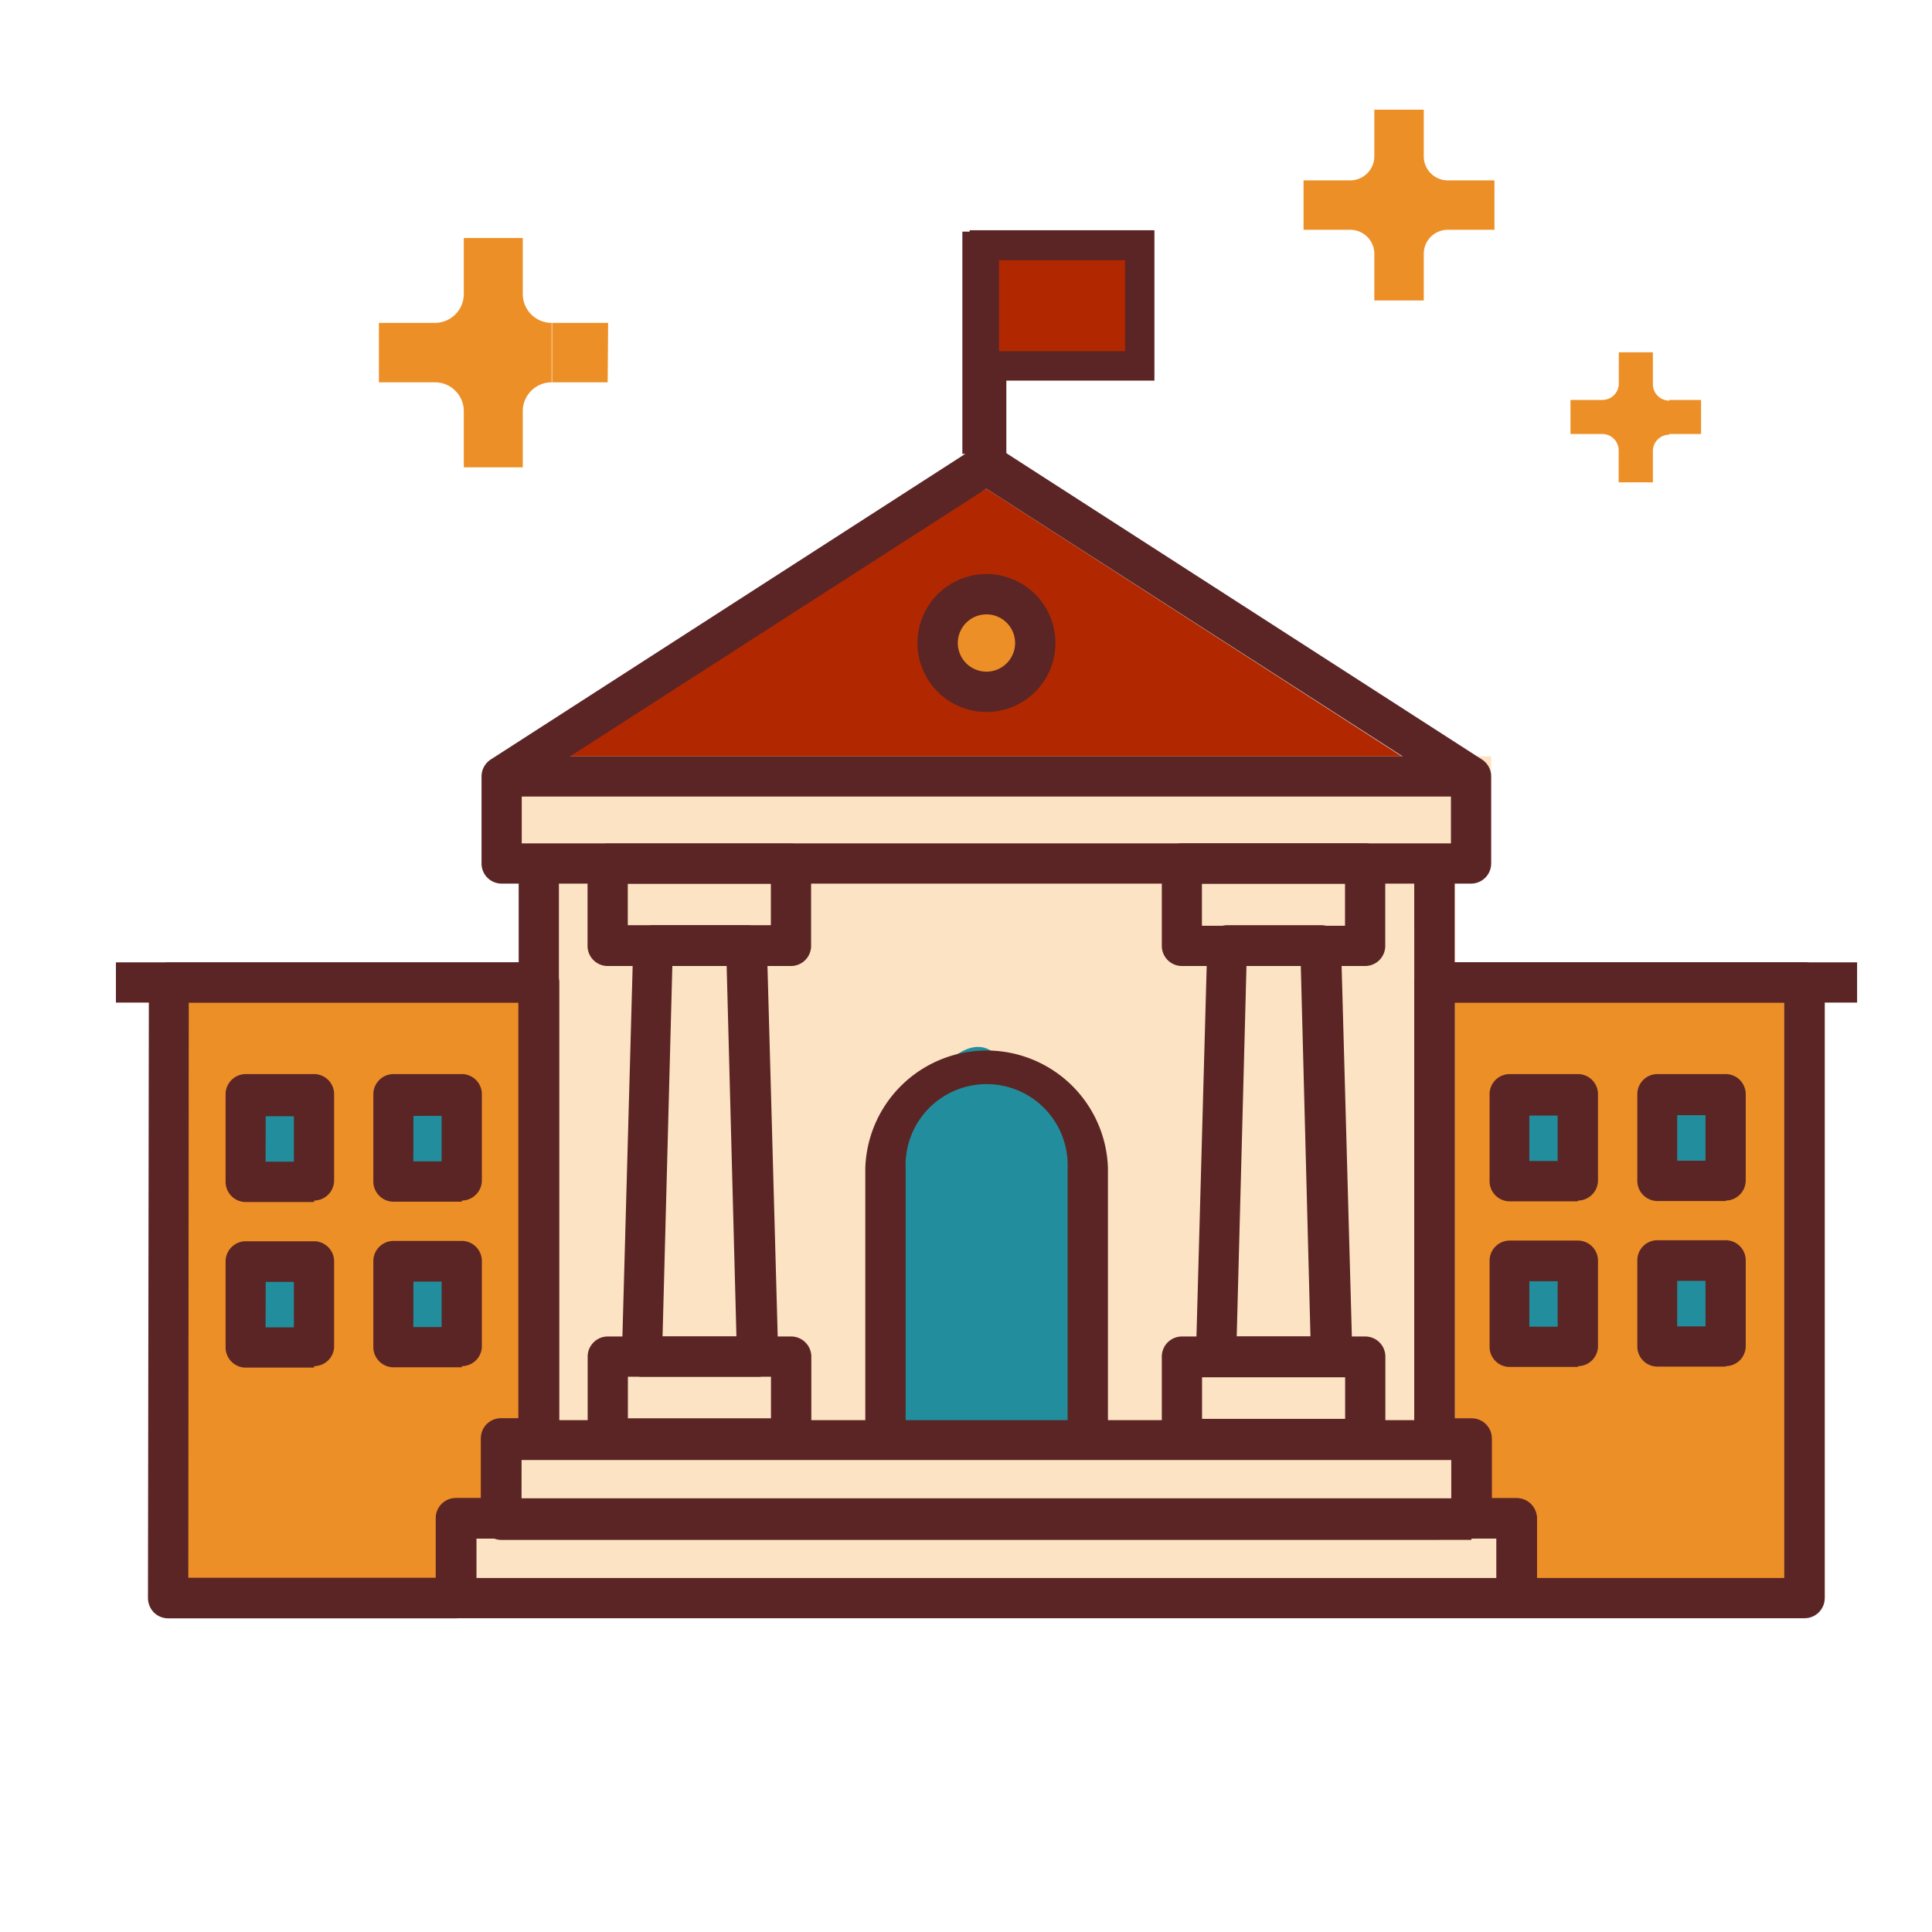 <svg id="图层_1" data-name="图层 1" xmlns="http://www.w3.org/2000/svg" viewBox="0 0 170 170"><defs><style>.cls-1{fill:#ed8f27;}.cls-2{fill:#228e9d;}.cls-3{fill:#fce3c3;}.cls-4{fill:#b12800;}.cls-5{fill:#5b2525;}</style></defs><path class="cls-1" d="M43.43,25.88A5.15,5.15,0,0,0,48.58,31h0a5.15,5.15,0,0,0-5.15,5.15v0A5.15,5.15,0,0,0,38.27,31h0a5.16,5.16,0,0,0,5.16-5.15v0Z"/><path class="cls-1" d="M46,41.12H40.81V36.18a2.54,2.54,0,0,0-2.54-2.54H33.34V28.41h4.93a2.54,2.54,0,0,0,2.54-2.53V20.94H46v4.94a2.54,2.54,0,0,0,2.54,2.53v5.23A2.54,2.54,0,0,0,46,36.18Zm7.47-7.48H48.58V28.41h4.93Z"/><path class="cls-1" d="M123.1,13.75A4.29,4.29,0,0,0,127.39,18h0a4.29,4.29,0,0,0-4.29,4.29v0A4.29,4.29,0,0,0,118.81,18h0a4.29,4.29,0,0,0,4.29-4.29v0Z"/><path class="cls-1" d="M125.28,26.44h-4.35V22.33a2.12,2.12,0,0,0-2.12-2.11H114.7V15.87h4.11a2.12,2.12,0,0,0,2.12-2.12V9.65h4.35v4.1a2.11,2.11,0,0,0,2.11,2.12v4.35a2.11,2.11,0,0,0-2.11,2.11Zm6.22-6.22h-4.11V15.87h4.11Z"/><path class="cls-1" d="M144,33.78a2.93,2.93,0,0,0,2.93,2.92h0A2.93,2.93,0,0,0,144,39.63v0A2.93,2.93,0,0,0,141,36.7h0A2.93,2.93,0,0,0,144,33.78v0Z"/><path class="cls-1" d="M145.43,42.44h-3V39.63A1.44,1.44,0,0,0,141,38.19h-2.81v-3H141a1.44,1.44,0,0,0,1.44-1.44V31h3v2.81a1.44,1.44,0,0,0,1.44,1.44v3a1.44,1.44,0,0,0-1.44,1.44v2.81Zm4.25-4.25h-2.8v-3h2.8Z"/><path class="cls-1" d="M128,87.24V66.55H44.14v9.12h2.31V87.24H13.78v53.38H160.56V87.24Z"/><path class="cls-2" d="M21.34,95.82h6.6v8.63h-6.6Zm12.76,0h6.59v8.63H34.1Zm0,14.51h6.59V119H34.1Zm-12.76,0h6.6V119h-6.6ZM132.82,95.82h6.6v8.63h-6.6Zm12.76,0h6.59v8.63h-6.59Zm0,14.51h6.59V119h-6.59Z"/><path class="cls-3" d="M47.41,75.67H128v51.57H47.41Z"/><path class="cls-2" d="M132.82,110.33h6.6V119h-6.6ZM78.25,125.41v-25s5.82-11.17,9.41-7.58,9,8.26,9,8.26l-1,23.85Z"/><path class="cls-4" d="M44.14,66.55,86.79,43l40.88,26.34Z"/><path class="cls-3" d="M70.17,82.26V75.17H53.47v7.09h3.12v36.22H53V126H69.47v-7.52H67V82.26Zm50.5,0V75.17H104v7.09h3.11v36.22h-3.63V126H120v-7.52h-2.46V82.26Z"/><path class="cls-3" d="M44.14,66.55h87.07V76H44.14ZM130.31,133v-5.71H42.87V133H40.69v7.67h92.73V133Z"/><path class="cls-1" d="M82.68,56.7a4.56,4.56,0,1,0,4.56-4.56A4.56,4.56,0,0,0,82.68,56.7Z"/><path class="cls-5" d="M97.49,125H93.94V102.79a7.13,7.13,0,1,0-14.25,0V125H76.14V102.79a10.68,10.68,0,0,1,21.35,0V125ZM45.64,75.67h3.54v50.9H45.64Zm78.8,0H128v50.9h-3.54ZM69.6,85H53.47a1.77,1.77,0,0,1-1.77-1.77V76a1.77,1.77,0,0,1,1.77-1.77H69.6A1.77,1.77,0,0,1,71.37,76v7.2A1.77,1.77,0,0,1,69.6,85ZM55.24,81.41H67.83V77.76H55.24Z"/><path class="cls-5" d="M66.61,121.14H56.49a1.77,1.77,0,0,1-1.27-.53,1.72,1.72,0,0,1-.5-1.28l1-36.19a1.77,1.77,0,0,1,1.77-1.73h8.22a1.76,1.76,0,0,1,1.77,1.73l1,36.19a1.77,1.77,0,0,1-1.73,1.81ZM58.3,117.6h6.5L63.94,85H59.16Z"/><path class="cls-5" d="M69.61,128.34H53.48a1.77,1.77,0,0,1-1.77-1.77v-7.2a1.77,1.77,0,0,1,1.77-1.77H69.61a1.78,1.78,0,0,1,1.78,1.77v7.2A1.78,1.78,0,0,1,69.61,128.34ZM55.25,124.8H67.84v-3.66H55.25Zm61.88-3.66H107a1.77,1.77,0,0,1-1.77-1.77v0l1-36.19A1.78,1.78,0,0,1,108,81.41h8.23A1.76,1.76,0,0,1,118,83.14l1,36.19a1.76,1.76,0,0,1-1.72,1.81Zm-8.31-3.54h6.49L114.46,85h-4.78l-.86,32.65Z"/><path class="cls-5" d="M120.12,85H104a1.77,1.77,0,0,1-1.77-1.77V76A1.77,1.77,0,0,1,104,74.21h16.13A1.77,1.77,0,0,1,121.89,76v7.2A1.77,1.77,0,0,1,120.12,85Zm-14.36-3.54h12.59V77.76H105.76Zm14.37,46.93H104a1.77,1.77,0,0,1-1.77-1.77v-7.2A1.77,1.77,0,0,1,104,117.6h16.13a1.77,1.77,0,0,1,1.77,1.77v7.2A1.77,1.77,0,0,1,120.13,128.34Zm-14.36-3.54h12.59v-3.66H105.77Z"/><path class="cls-5" d="M129.44,77.75H44.14A1.77,1.77,0,0,1,42.37,76V68.32a1.79,1.79,0,0,1,.81-1.49L85.83,39.36a1.76,1.76,0,0,1,1.92,0L130.4,66.83a1.77,1.77,0,0,1,.81,1.49V76A1.77,1.77,0,0,1,129.44,77.75ZM45.91,74.21h81.76V69.29L86.79,43,45.91,69.29Z"/><path class="cls-5" d="M86.8,62.65a6.07,6.07,0,1,1,6.07-6.07A6.07,6.07,0,0,1,86.8,62.65Zm0-8.59a2.52,2.52,0,1,0,2.52,2.52A2.52,2.52,0,0,0,86.8,54.06ZM44.14,66.55h85.3v3.54H44.14ZM10.2,84.68H47.41v3.54H10.2Zm116,0h37.21v3.54H126.21Zm25.64,21h-6a1.78,1.78,0,0,1-1.77-1.78V96.28a1.77,1.77,0,0,1,1.77-1.77h6a1.77,1.77,0,0,1,1.77,1.77v7.58A1.78,1.78,0,0,1,151.85,105.64Zm-4.26-3.55h2.49v-4h-2.49Zm4.26,18.12h-6a1.77,1.77,0,0,1-1.77-1.77v-7.58a1.77,1.77,0,0,1,1.77-1.77h6a1.77,1.77,0,0,1,1.77,1.77v7.58A1.77,1.77,0,0,1,151.85,120.21Zm-4.26-3.54h2.49v-4h-2.49Zm-8.74-11h-6a1.78,1.78,0,0,1-1.77-1.78V96.28a1.77,1.77,0,0,1,1.77-1.77h6a1.77,1.77,0,0,1,1.77,1.77v7.58A1.78,1.78,0,0,1,138.85,105.64Zm-4.27-3.55h2.49v-4h-2.49Zm4.27,18.12h-6a1.77,1.77,0,0,1-1.77-1.77v-7.58a1.77,1.77,0,0,1,1.77-1.77h6a1.77,1.77,0,0,1,1.77,1.77v7.58A1.77,1.77,0,0,1,138.85,120.21Zm-4.27-3.54h2.49v-4h-2.49Zm-93.94-11h-6a1.78,1.78,0,0,1-1.78-1.78V96.28a1.78,1.78,0,0,1,1.78-1.77h6a1.77,1.77,0,0,1,1.77,1.77v7.58A1.78,1.78,0,0,1,40.64,105.64Zm-4.26-3.55h2.49v-4H36.38Zm4.26,18.12h-6a1.78,1.78,0,0,1-1.78-1.77v-7.58a1.78,1.78,0,0,1,1.78-1.77h6a1.77,1.77,0,0,1,1.77,1.77v7.58A1.77,1.77,0,0,1,40.64,120.21Zm-4.26-3.54h2.49v-4H36.38Zm-8.74-11h-6a1.78,1.78,0,0,1-1.78-1.78V96.28a1.78,1.78,0,0,1,1.78-1.77h6a1.77,1.77,0,0,1,1.77,1.77v7.58A1.78,1.78,0,0,1,27.64,105.64Zm-4.26-3.55h2.49v-4H23.38Zm4.26,18.12h-6a1.78,1.78,0,0,1-1.78-1.77v-7.58a1.78,1.78,0,0,1,1.78-1.77h6a1.77,1.77,0,0,1,1.77,1.77v7.58A1.77,1.77,0,0,1,27.64,120.21Zm-4.26-3.54h2.49v-4H23.38Zm106.1,18.7H44.12a1.77,1.77,0,0,1-1.77-1.77v-7a1.77,1.77,0,0,1,1.77-1.77h85.36a1.77,1.77,0,0,1,1.77,1.77v7A1.77,1.77,0,0,1,129.48,135.37Zm-83.59-3.55h81.82v-3.48H45.89Z"/><path class="cls-5" d="M133.45,142.39H40.15a1.77,1.77,0,0,1-1.77-1.77v-7a1.78,1.78,0,0,1,1.77-1.78h93.3a1.78,1.78,0,0,1,1.77,1.78v7A1.77,1.77,0,0,1,133.45,142.39Zm-91.53-3.54h89.76v-3.48H41.92Z"/><path class="cls-5" d="M40.11,142.4h0l-25.32,0a1.77,1.77,0,0,1-1.25-.52,1.81,1.81,0,0,1-.52-1.26l.08-54.17a1.79,1.79,0,0,1,.52-1.25,1.76,1.76,0,0,1,1.25-.51h0l32.57,0a1.78,1.78,0,0,1,1.77,1.78l0,40.12a1.78,1.78,0,0,1-1.78,1.77H45.87v5.25a1.77,1.77,0,0,1-1.77,1.77h-2.2v5.26A1.77,1.77,0,0,1,40.11,142.4Zm-23.54-3.57,21.77,0v-5.25a1.77,1.77,0,0,1,1.77-1.77h2.2v-5.25a1.77,1.77,0,0,1,1.77-1.77h1.53l0-36.57-29,0Zm142.22,3.56H133.45a1.77,1.77,0,0,1-1.77-1.77v-5.25h-2.2a1.77,1.77,0,0,1-1.77-1.77v-5.26h-1.5a1.77,1.77,0,0,1-1.77-1.77V86.45a1.77,1.77,0,0,1,1.77-1.77h32.58a1.77,1.77,0,0,1,1.77,1.77v54.17a1.77,1.77,0,0,1-1.77,1.77Zm-23.57-3.54H157V88.22H128V124.8h1.5a1.77,1.77,0,0,1,1.77,1.77v5.25h2.2a1.78,1.78,0,0,1,1.77,1.78v5.25Z"/><path class="cls-5" d="M84.68,20.38h3.87V39.94H84.68Z"/><path class="cls-4" d="M86.62,21.55h13.67V32.2H86.62Z"/><path class="cls-5" d="M101.58,33.49H85.32V20.26h16.26ZM87.91,30.9H99v-8H87.91v8Z"/></svg>